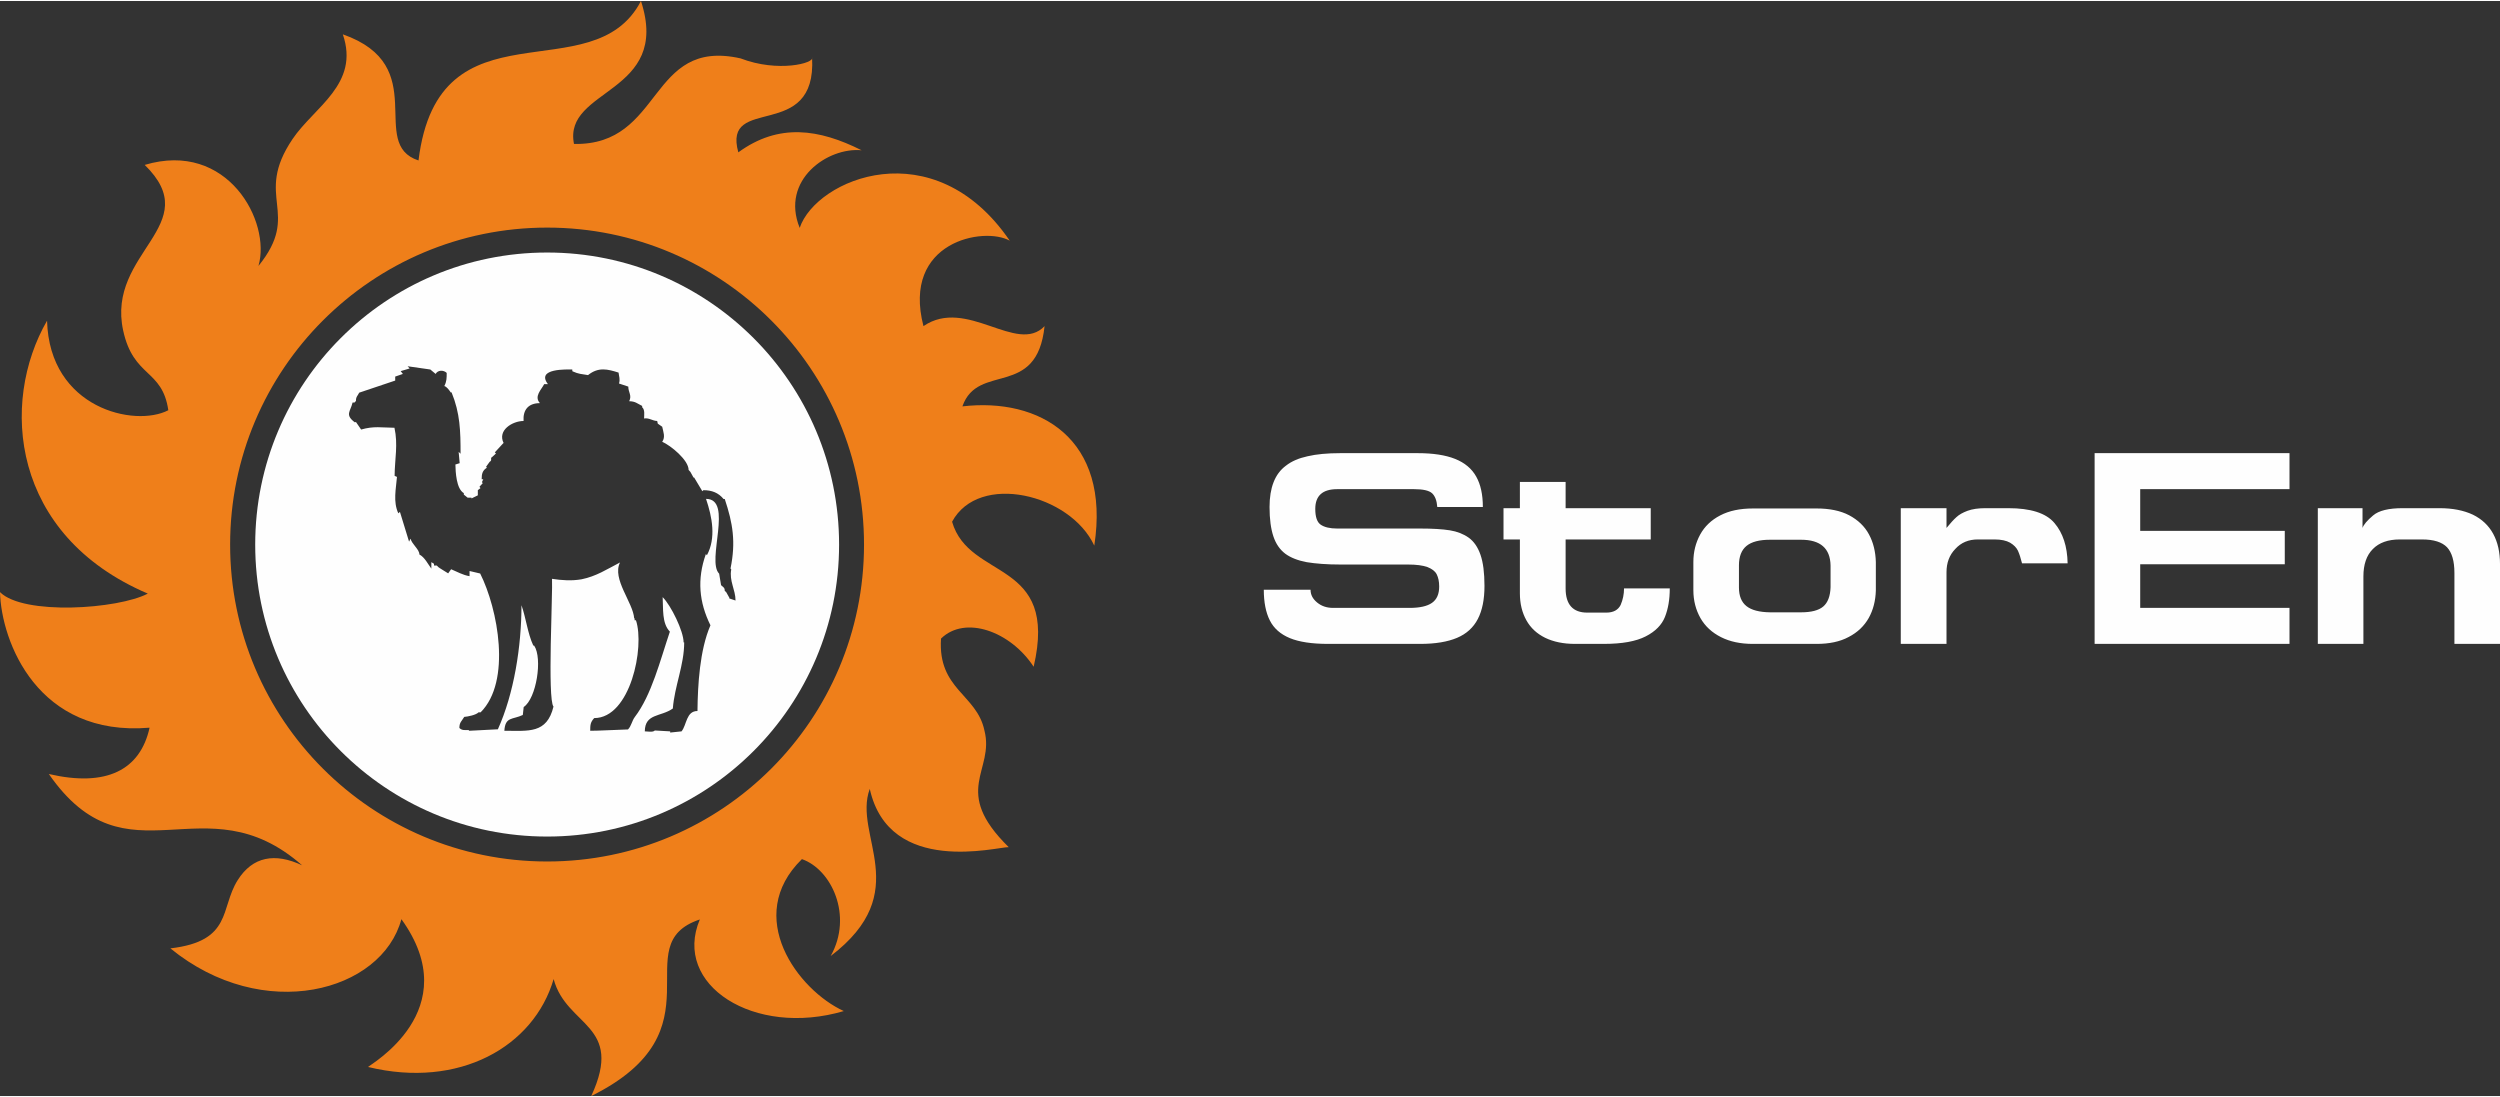 <?xml version="1.0" encoding="UTF-8"?>
<!DOCTYPE svg PUBLIC "-//W3C//DTD SVG 1.1//EN" "http://www.w3.org/Graphics/SVG/1.1/DTD/svg11.dtd">
<!-- Creator: CorelDRAW 2020 (64-Bit) -->
<svg xmlns="http://www.w3.org/2000/svg" xml:space="preserve" width="237px" height="104px" version="1.1" style="shape-rendering:geometricPrecision; text-rendering:geometricPrecision; image-rendering:optimizeQuality; fill-rule:evenodd; clip-rule:evenodd"
viewBox="0 0 169.47 74.23"
 xmlns:xlink="http://www.w3.org/1999/xlink"
 xmlns:xodm="http://www.corel.com/coreldraw/odm/2003">
 <rect x="0" y="0" width="169.47" height="74.23" fill="#333333" stroke="none"/>
 <defs>
  <style type="text/css">
   <![CDATA[
    .fil1 {fill:#FEFEFE}
    .fil0 {fill:#EF7F1A}
    .fil2 {fill:#FEFEFE;fill-rule:nonzero}
   ]]>
  </style>
 </defs>
 <g id="Слой_x0020_1">
  <path class="fil0" d="M19.83 9.36c-2.68,3.97 0.65,4.95 -2.31,8.6 0.88,-3 -2.1,-8.53 -7.71,-6.85 4.19,4.09 -2.62,5.91 -1.46,11.23 0.7,3.21 2.65,2.59 3.06,5.4 -2.26,1.18 -8.06,-0.11 -8.22,-6.07 -3.2,5.55 -2.46,14.54 6.83,18.5 -2.02,1.06 -8.43,1.49 -10.02,-0.1 0.09,3.36 2.55,9.83 10.14,9.19 -0.63,2.86 -2.91,4.05 -6.83,3.14 5.34,7.69 10.53,0.35 17.17,6.19 -1.84,-0.87 -3.36,-0.6 -4.37,1.01 -1.2,1.9 -0.34,4.13 -4.56,4.62 6.3,5.14 14.34,2.95 15.66,-1.98 4.46,6.18 -2.17,9.88 -2.26,10.02 6.17,1.5 11.24,-1.37 12.58,-5.96 0.87,3.26 4.81,3.05 2.55,7.93 9.03,-4.48 2.2,-10.25 7.36,-11.97 -1.88,4.44 3.69,8 9.76,6.21 -3.11,-1.42 -6.82,-6.41 -2.84,-10.3 2.01,0.7 3.48,3.84 1.95,6.57 5.73,-4.36 1.48,-8.17 2.65,-11.33 1.32,5.95 8.69,3.91 9.42,3.95 -3.93,-3.86 -0.93,-5.16 -1.65,-7.92 -0.52,-2.45 -3.17,-2.77 -2.94,-6.22 1.64,-1.6 4.71,-0.49 6.28,1.91 1.71,-7.34 -4.37,-5.81 -5.53,-9.83 1.81,-3.37 8.01,-1.89 9.64,1.62 1.12,-7.27 -3.72,-10.05 -8.94,-9.44 1.05,-3.01 5.05,-0.49 5.57,-5.44 -1.87,1.96 -5.29,-2 -8.21,0 -1.49,-5.76 4.13,-6.77 5.85,-5.79 -5.15,-7.54 -13.12,-4.19 -14.24,-0.87 -1.32,-3.25 1.91,-5.49 4.2,-5.26 -2.87,-1.44 -5.61,-1.87 -8.36,0.14 -1.11,-3.98 5.33,-0.63 5,-6.43 0.18,0.38 -2.3,1.04 -4.85,0.06 -6.28,-1.41 -5.21,5.92 -11.29,5.8 -0.76,-3.8 6.61,-3.36 4.54,-9.69 -3.26,6.29 -13.72,-0.26 -15.08,10.81 -3.47,-1.13 0.94,-6.42 -5.13,-8.55 1.16,3.38 -1.94,4.92 -3.41,7.1zm17.26 6c11.87,0 21.48,9.62 21.48,21.49 0,11.86 -9.61,21.48 -21.48,21.48 -11.87,0 -21.49,-9.62 -21.49,-21.48 0,-11.87 9.62,-21.49 21.49,-21.49z"/>
  <path class="fil1" d="M37.09 17.05c10.93,0 19.79,8.87 19.79,19.8 0,10.93 -8.86,19.79 -19.79,19.79 -10.93,0 -19.79,-8.86 -19.79,-19.79 0,-10.93 8.86,-19.8 19.79,-19.8zm6.57 11.25c0.34,-0.06 0.56,0.16 0.89,0.17l0.04 0.18 0.3 0.21c0.07,0.35 0.23,0.69 0,1.02 0.58,0.25 1.79,1.24 1.79,1.91l0.12 0.13 0.21 0.38 0.05 0.01 0.55 0.92c0.02,-0.02 0.05,-0.05 0.07,-0.07 0.57,0 1.02,0.17 1.37,0.6l0.08 0c0.55,1.64 0.76,2.92 0.39,4.71l0.05 0.06c-0.15,0.79 0.29,1.37 0.29,2.11l-0.42 -0.14 0 -0.05 -0.22 -0.39 -0.09 -0.07c0,-0.23 -0.09,-0.24 -0.25,-0.39l-0.13 -0.78c-0.88,-0.87 0.98,-5.07 -0.89,-5.07 0.42,1.24 0.69,2.65 0.06,3.82l-0.07 -0.08c-0.61,1.71 -0.46,3.27 0.31,4.83 -0.73,1.68 -0.86,4.05 -0.88,5.81 -0.77,0 -0.72,0.94 -1.08,1.38l-0.77 0.08 0 -0.08 -1.04 -0.06c-0.13,0.14 -0.5,0.06 -0.68,0.06 0.01,-1.23 1.09,-0.97 1.9,-1.55 0.12,-1.53 0.77,-2.94 0.77,-4.48l-0.04 0c0,-0.76 -0.85,-2.5 -1.42,-3.07 0.05,0.74 -0.07,1.77 0.49,2.34 -0.66,1.95 -1.24,4.3 -2.38,5.79 -0.2,0.27 -0.23,0.61 -0.46,0.84l-2.04 0.08 0 0 -0.52 0.01c0,-0.39 0.01,-0.58 0.27,-0.86 2.45,0 3.44,-4.81 2.83,-6.63l-0.09 0 0 -0.13 -0.03 0c-0.07,-1.07 -1.52,-2.67 -0.96,-3.79 -0.9,0.47 -1.62,0.94 -2.6,1.14l0 0c-0.68,0.12 -1.36,0.07 -2.01,-0.03 0.06,0.83 -0.32,8.18 0.1,8.66 -0.45,1.86 -1.7,1.64 -3.33,1.64 0.06,-0.97 0.55,-0.74 1.25,-1.07l0.06 -0.54c0.86,-0.57 1.29,-3.3 0.71,-4.16l-0.06 -0.01c-0.38,-0.81 -0.49,-1.85 -0.8,-2.73 0,2.8 -0.51,6 -1.6,8.41l-1.94 0.1 -0.05 -0.05c-0.27,0 -0.43,0.04 -0.62,-0.14 0,-0.38 0.15,-0.45 0.33,-0.75 0.25,-0.02 0.8,-0.13 0.97,-0.31l0.14 0c2.1,-2.1 1.18,-7 -0.03,-9.41l-0.72 -0.17 0 0.35c-0.45,-0.07 -0.84,-0.3 -1.25,-0.47l-0.2 0.28 -0.61 -0.38 0 -0.02 -0.03 0 -0.13 -0.13 -0.19 0 0 -0.12 -0.18 -0.11 0 0.44c-0.23,-0.31 -0.45,-0.77 -0.81,-0.96 0,-0.35 -0.5,-0.68 -0.6,-1.07l-0.1 0.2 -0.62 -2.02 -0.11 0.1c-0.36,-0.8 -0.16,-1.63 -0.09,-2.47l-0.16 -0.07c0.01,-1.16 0.24,-2.11 -0.01,-3.26 -0.87,-0.01 -1.39,-0.13 -2.26,0.12l-0.35 -0.51 -0.08 0.02c-0.69,-0.52 -0.29,-0.73 -0.15,-1.34l0.13 0 0.1 -0.11c-0.01,-0.28 0.12,-0.35 0.22,-0.56l2.44 -0.82 0 -0.27 0.52 -0.18 -0.15 -0.19 0.61 -0.18 -0.14 -0.15 1.54 0.22 0.36 0.3c0.15,-0.28 0.55,-0.27 0.75,-0.07 0,0.35 0,0.58 -0.16,0.89 0.18,0.06 0.33,0.28 0.43,0.43l0.06 0c0.58,1.41 0.61,2.62 0.61,4.16l-0.13 -0.13 0.07 0.77 -0.29 0.09c0.01,0.5 0.06,1.65 0.57,1.94l0 0.1 0.26 0.21 0.26 0 0 0.05 0.43 -0.21 0 -0.35 0.18 -0.14 -0.07 -0.09 0.22 -0.24 -0.05 -0.08c0.03,-0.06 0.06,-0.13 0.09,-0.19l-0.11 0c0,-0.36 0.05,-0.59 0.35,-0.78l-0.05 -0.07 0.24 -0.33c0.13,-0.08 0.1,-0.12 0.1,-0.27 0.12,-0.1 0.23,-0.2 0.33,-0.3l-0.08 -0.07 0.58 -0.63 0.02 0c-0.44,-0.87 0.6,-1.5 1.35,-1.5 -0.05,-0.76 0.33,-1.21 1.11,-1.21 -0.42,-0.45 0.1,-0.92 0.29,-1.29l0.25 0c-0.83,-1.09 1.33,-0.99 1.65,-0.99l0.01 0.12c0.45,0.2 0.6,0.18 1.06,0.26 0.71,-0.57 1.34,-0.4 2.07,-0.17 0.03,0.27 0.12,0.44 0.03,0.74l0.63 0.21c0,0.4 0.26,0.59 0.06,0.99 0.42,0.01 0.52,0.14 0.88,0.32l0 0.09c0.2,0.17 0.13,0.53 0.13,0.76z"/>
  <path class="fil2" d="M96.1 30.65c1.04,0 1.89,0.13 2.54,0.39 0.65,0.26 1.13,0.66 1.43,1.2 0.3,0.53 0.45,1.22 0.45,2.06l-3.09 0c-0.03,-0.43 -0.15,-0.74 -0.35,-0.93 -0.21,-0.19 -0.62,-0.28 -1.24,-0.28l-5.19 0c-1,0 -1.49,0.45 -1.49,1.34 0,0.54 0.12,0.9 0.37,1.07 0.25,0.17 0.62,0.26 1.12,0.26l5.64 0c0.82,0 1.48,0.04 1.99,0.12 0.5,0.08 0.93,0.25 1.28,0.5 0.35,0.25 0.62,0.64 0.8,1.16 0.18,0.52 0.27,1.22 0.27,2.11 0,0.92 -0.15,1.66 -0.45,2.24 -0.3,0.58 -0.77,1.01 -1.41,1.28 -0.64,0.27 -1.47,0.41 -2.49,0.41l-6.25 0c-1.09,0 -1.96,-0.13 -2.59,-0.39 -0.63,-0.26 -1.09,-0.66 -1.36,-1.2 -0.27,-0.53 -0.41,-1.23 -0.41,-2.08l3.17 0c0,0.33 0.14,0.61 0.44,0.86 0.3,0.25 0.66,0.37 1.09,0.37l5.18 0c0.68,0 1.19,-0.11 1.52,-0.34 0.33,-0.23 0.49,-0.6 0.49,-1.11 0,-0.34 -0.06,-0.61 -0.17,-0.83 -0.11,-0.21 -0.32,-0.37 -0.63,-0.49 -0.31,-0.11 -0.75,-0.17 -1.31,-0.17l-4.58 0c-0.92,0 -1.69,-0.06 -2.29,-0.16 -0.59,-0.11 -1.08,-0.3 -1.45,-0.57 -0.37,-0.28 -0.64,-0.67 -0.81,-1.18 -0.17,-0.51 -0.26,-1.17 -0.26,-1.99 0,-0.65 0.09,-1.21 0.27,-1.67 0.18,-0.47 0.46,-0.85 0.84,-1.13 0.38,-0.3 0.87,-0.51 1.47,-0.64 0.6,-0.14 1.33,-0.21 2.21,-0.21l5.25 0zm45.89 12.93l0 -12.93 13.21 0 0 2.44 -10.12 0 0 2.83 9.8 0 0 2.26 -9.8 0 0 2.96 10.12 0 0 2.44 -13.21 0zm-35.86 -7.08l0 3.32c0,1.09 0.49,1.64 1.47,1.64l1.28 0c0.49,0 0.81,-0.18 0.98,-0.52 0.15,-0.35 0.23,-0.72 0.23,-1.12l3.1 0c0,0.75 -0.11,1.39 -0.33,1.94 -0.21,0.53 -0.65,0.98 -1.3,1.31 -0.66,0.34 -1.6,0.51 -2.84,0.51l-1.96 0c-0.78,0 -1.45,-0.14 -2.01,-0.41 -0.57,-0.28 -0.99,-0.67 -1.28,-1.19 -0.29,-0.52 -0.44,-1.13 -0.44,-1.83l0 -3.65 -1.11 0 0 -2.12 1.11 0 0 -1.78 3.1 0 0 1.78 5.77 0 0 2.12 -5.77 0zm12.7 -2.1l4.32 0c0.87,0 1.61,0.15 2.2,0.46 0.6,0.32 1.05,0.75 1.34,1.29 0.3,0.55 0.45,1.18 0.47,1.88l0 1.93c-0.02,0.7 -0.18,1.32 -0.48,1.86 -0.31,0.55 -0.76,0.98 -1.36,1.29 -0.59,0.32 -1.32,0.47 -2.17,0.47l-4.32 0c-0.84,0 -1.56,-0.15 -2.17,-0.46 -0.61,-0.31 -1.07,-0.73 -1.39,-1.29 -0.31,-0.55 -0.48,-1.18 -0.48,-1.89l0 -1.91c0,-0.69 0.16,-1.31 0.46,-1.86 0.3,-0.55 0.76,-0.99 1.36,-1.3 0.61,-0.32 1.35,-0.47 2.22,-0.47zm5.26 3.87c-0.02,-1.17 -0.69,-1.75 -2,-1.75l-2.1 0c-0.73,0 -1.26,0.14 -1.6,0.42 -0.34,0.28 -0.51,0.72 -0.51,1.31l0 1.51c0,0.57 0.17,0.99 0.51,1.26 0.34,0.27 0.87,0.41 1.6,0.42l2.1 0c0.69,0 1.19,-0.13 1.5,-0.39 0.31,-0.26 0.48,-0.7 0.5,-1.31l0 -1.47zm4.76 5.31l0 -9.2 3.1 0 0 1.34c0.27,-0.33 0.49,-0.57 0.67,-0.73 0.18,-0.17 0.43,-0.31 0.75,-0.43 0.32,-0.12 0.73,-0.18 1.22,-0.18l1.54 0c1.52,0 2.57,0.33 3.14,1.01 0.57,0.67 0.87,1.58 0.89,2.73l-3.09 0c-0.09,-0.36 -0.18,-0.64 -0.28,-0.86 -0.1,-0.21 -0.28,-0.39 -0.53,-0.54 -0.25,-0.14 -0.6,-0.22 -1.05,-0.22l-1.14 0c-0.62,0 -1.13,0.21 -1.52,0.64 -0.41,0.42 -0.6,0.95 -0.6,1.58l0 4.86 -3.1 0zm34.02 -9.2l2.5 0c0.89,0 1.64,0.15 2.26,0.44 0.61,0.3 1.07,0.73 1.38,1.3 0.31,0.57 0.46,1.25 0.46,2.04l0 5.42 -3.09 0 0 -4.81c0,-0.81 -0.17,-1.38 -0.5,-1.74 -0.34,-0.35 -0.9,-0.53 -1.69,-0.53l-1.52 0c-0.79,0 -1.4,0.22 -1.82,0.65 -0.43,0.43 -0.64,1.05 -0.64,1.86l0 4.57 -3.09 0 0 -9.2 3.03 0 0 1.34c0.08,-0.23 0.32,-0.51 0.71,-0.84 0.39,-0.34 1.07,-0.5 2.01,-0.5z"/>
 </g>
</svg>
